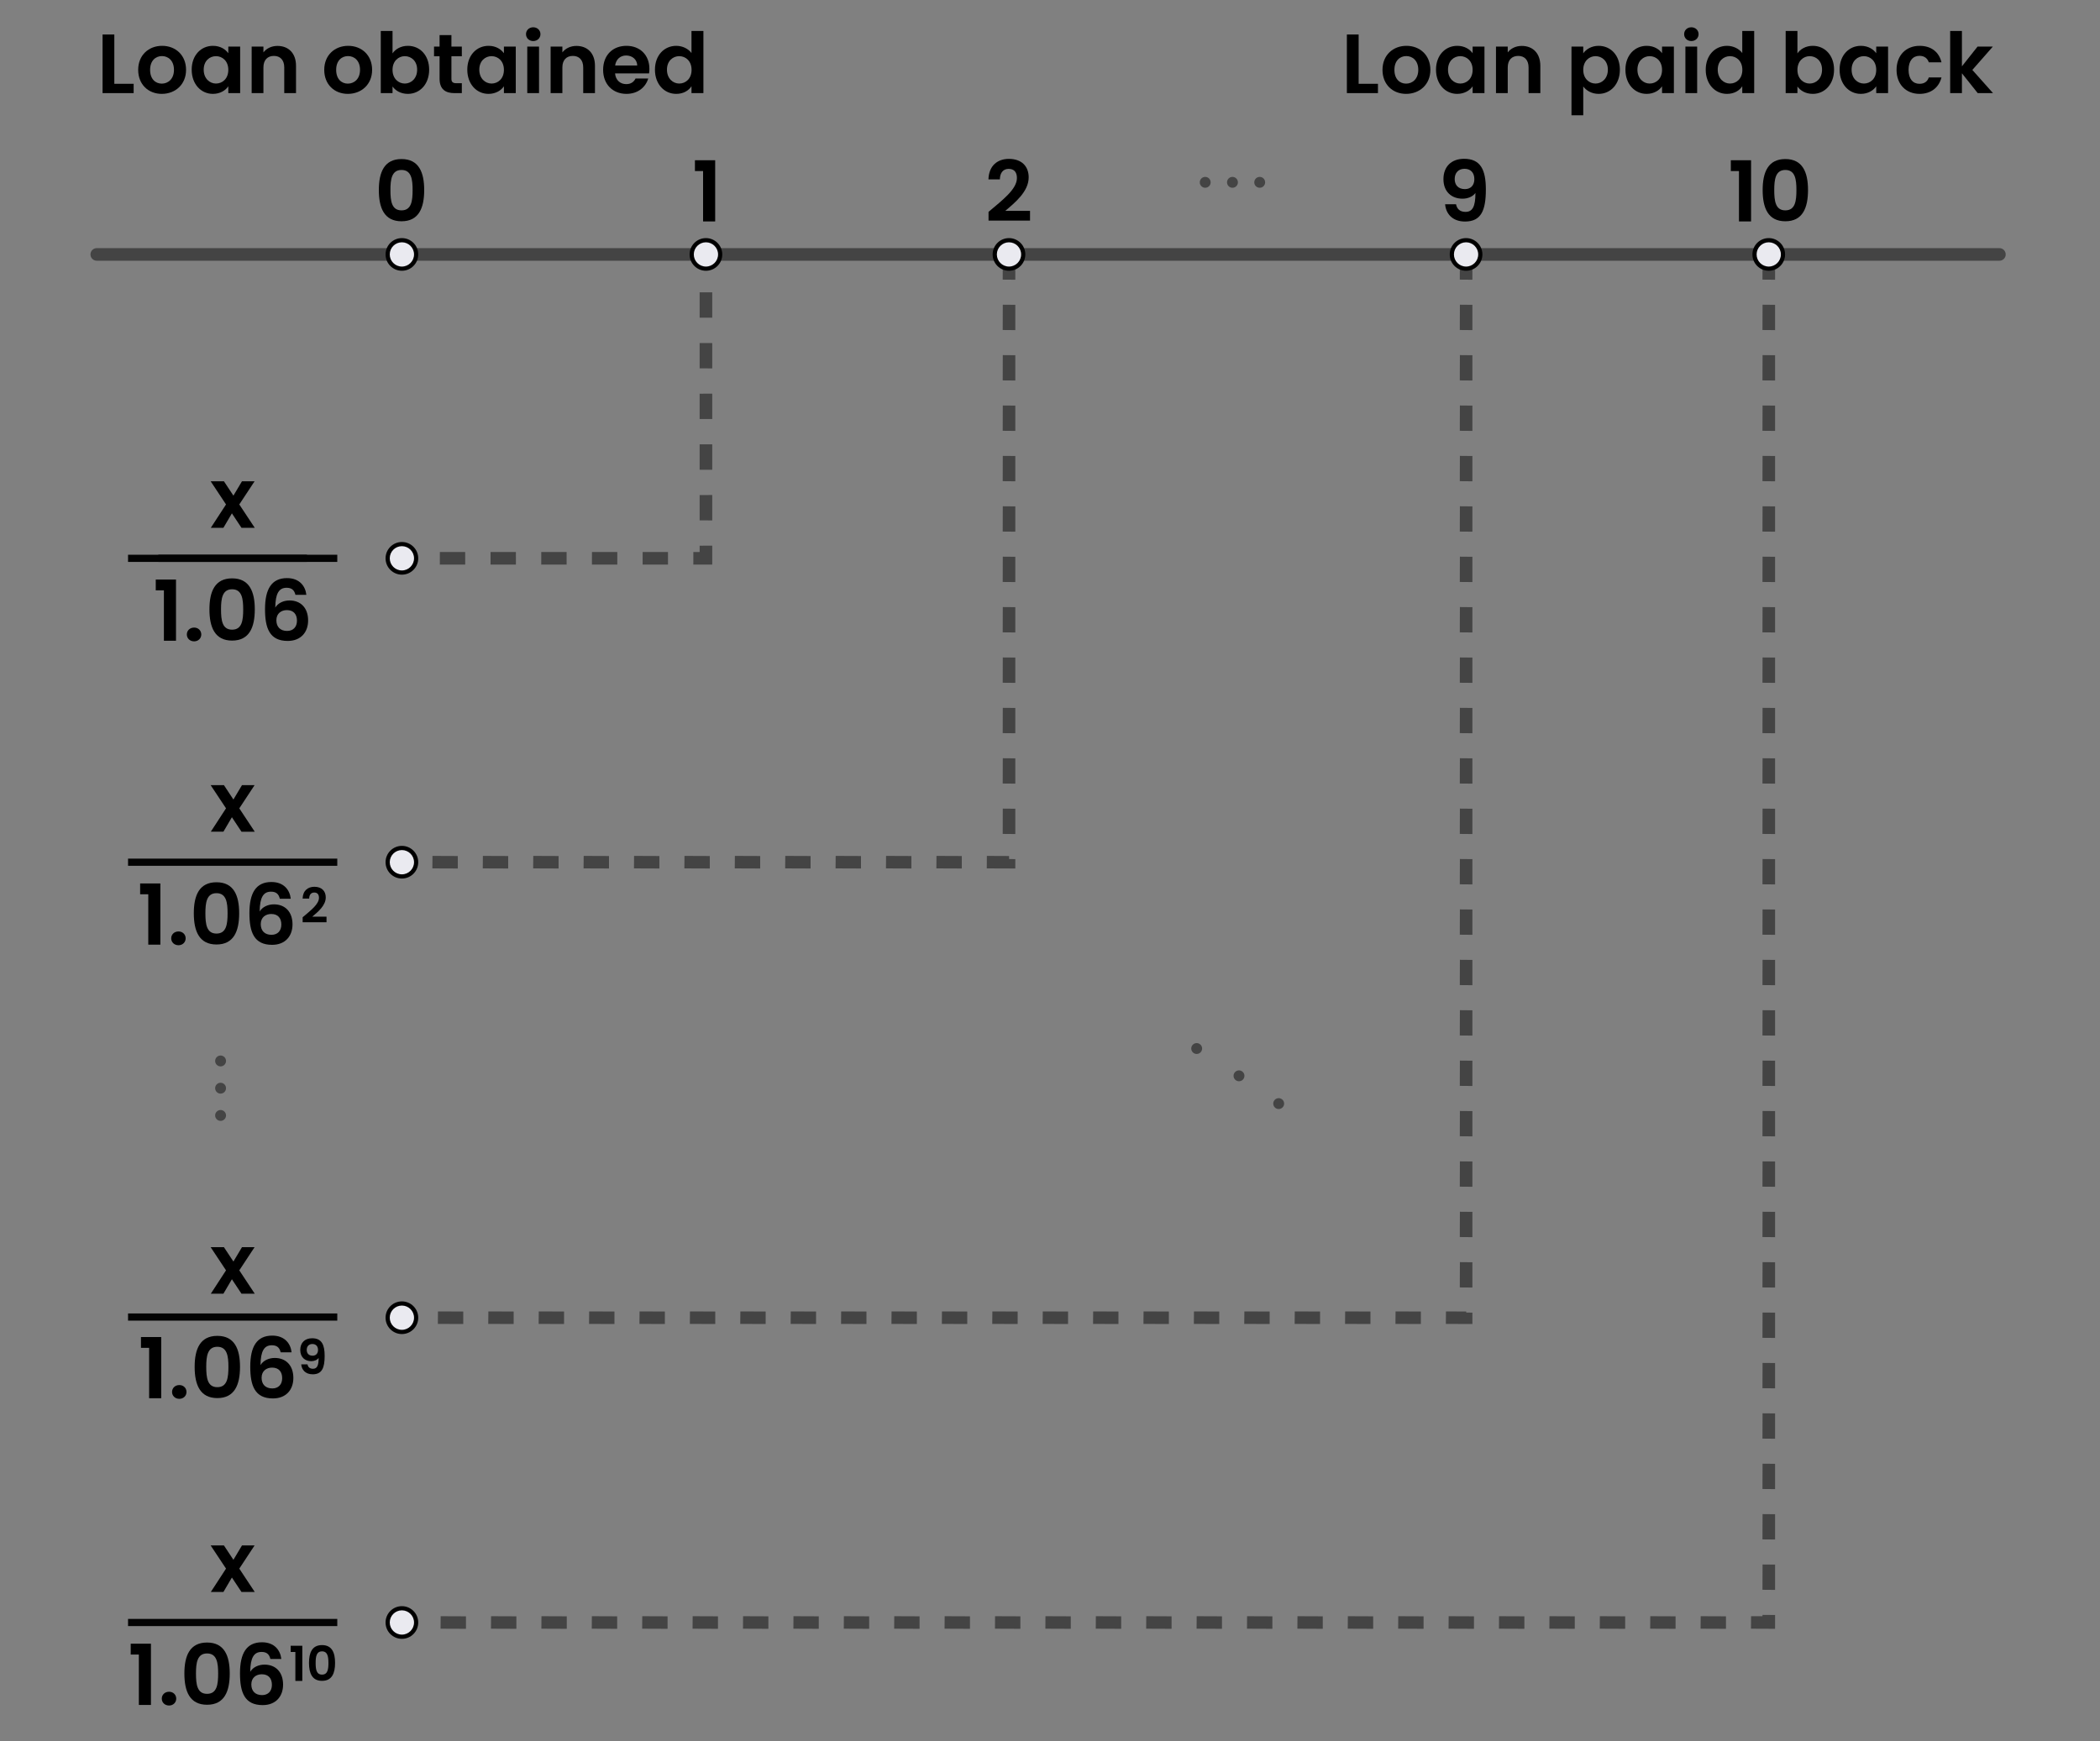 <?xml version="1.0" encoding="utf-8"?>
<!-- Generator: Adobe Illustrator 25.4.1, SVG Export Plug-In . SVG Version: 6.00 Build 0)  -->
<svg version="1.1" id="Layer_1" xmlns="http://www.w3.org/2000/svg" xmlns:xlink="http://www.w3.org/1999/xlink" x="0px" y="0px"
	 viewBox="0 0 1000 829.31" style="enable-background:new 0 0 1000 829.31;" xml:space="preserve">
<rect x="0" y="0" width="1000" height="829.31" fill="#808080" stroke="none"/>
<style type="text/css">
	.st0{fill:#444444;}
	.st1{fill:#030303;}
	.st2{fill:#EAEAF0;}
</style>
<g>
	<g>
		<rect x="333.16" y="121.18" class="st0" width="6" height="6"/>
	</g>
	<g>
		<polygon class="st0" points="339.16,127.19 333.16,127.19 339.16,127.18 		"/>
	</g>
	<g>
		<path class="st0" d="M339.16,259.91h-6l6-0.01V259.91z M339.16,247.86h-6l6-0.01V247.86z M339.16,247.85h-6v-12.07h6V247.85z
			 M339.16,235.78h-6l6-0.01V235.78z M339.16,223.72h-6l6-0.01V223.72z M339.16,223.71h-6v-12.07h6V223.71z M339.16,211.65h-6
			H339.16L339.16,211.65z M339.16,199.59h-6H339.16L339.16,199.59z M339.16,199.58h-6v-12.07h6V199.58z M339.16,187.51h-6l6-0.01
			V187.51z M339.16,175.46h-6l6-0.01V175.46z M339.16,175.45h-6v-12.07h6V175.45z M339.16,163.38h-6H339.16L339.16,163.38z
			 M339.16,151.32h-6H339.16L339.16,151.32z M339.16,151.31h-6v-12.07h6V151.31z"/>
	</g>
	<g>
		<polygon class="st0" points="339.16,268.91 330.16,268.91 330.16,262.91 333.16,262.91 333.16,259.91 339.16,259.91 		"/>
	</g>
	<g>
		<polygon class="st0" points="330.16,268.91 330.15,268.91 330.15,262.91 		"/>
	</g>
	<g>
		<path class="st0" d="M318.09,268.91h-12.07v-6h12.07V268.91z M306.02,268.91h-0.01v-6L306.02,268.91z M293.96,268.91h-12.08v-6
			h12.07L293.96,268.91z M281.88,268.91h-0.01v-6L281.88,268.91z M269.82,268.91h-12.08v-6h12.07L269.82,268.91z M257.73,268.91
			h-0.01v-6L257.73,268.91z M245.67,268.91h-12.08v-6h12.07L245.67,268.91z M233.59,268.91L233.59,268.91l-0.01-6L233.59,268.91z
			 M221.53,268.91h-12.08v-6h12.07L221.53,268.91z M209.45,268.91h-0.01v-6L209.45,268.91z M197.39,268.91h-0.01v-6L197.39,268.91z"
			/>
	</g>
	<g>
		<rect x="191.38" y="262.91" class="st0" width="6" height="6"/>
	</g>
</g>
<g>
	<path class="st0" d="M483.48,413.65l-13.59-0.05l0.05-5.95l10.58,0.05v1.43l2.96,0.05V413.65z M457.99,413.65l-12.1-0.05l0.05-5.95
		l12.05,0.05V413.65z M433.99,413.65l-12.1-0.05l0.05-5.95l12.05,0.05V413.65z M409.99,413.65l-12.1-0.05l0.05-5.95l12.05,0.05
		V413.65z M385.99,413.65l-12.1-0.05l0.05-5.95l12.05,0.05V413.65z M361.99,413.65l-12.1-0.05l0.05-5.95l12.05,0.05V413.65z
		 M337.99,413.65l-12.1-0.05l0.05-5.95l12.05,0.05V413.65z M313.99,413.65l-12.1-0.05l0.05-5.95l12.05,0.05V413.65z M289.99,413.65
		l-12.1-0.05l0.05-5.95l12.05,0.05V413.65z M265.99,413.65l-12.1-0.05l0.05-5.95l12.05,0.05V413.65z M241.99,413.65l-12.1-0.05
		l0.05-5.95l12.05,0.05V413.65z M217.99,413.65l-12.1-0.05l0.05-5.95l12.05,0.05V413.65z M193.99,413.65l-2.65-0.05l0.05-5.95
		l2.6,0.05V413.65z M483.48,397.23l-6-0.05l0.04-12.05l5.96,0.05V397.23z M483.48,373.23l-6-0.05l0.04-12.05l5.96,0.05V373.23z
		 M483.48,349.23l-6-0.05l0.04-12.05l5.96,0.05V349.23z M483.48,325.23l-6-0.05l0.04-12.05l5.96,0.05V325.23z M483.48,301.23
		l-6-0.05l0.04-12.05l5.96,0.05V301.23z M483.48,277.23l-6-0.05l0.04-12.05l5.96,0.05V277.23z M483.48,253.23l-6-0.05l0.04-12.05
		l5.96,0.05V253.23z M483.48,229.23l-6-0.05l0.04-12.05l5.96,0.05V229.23z M483.48,205.23l-6-0.05l0.04-12.05l5.96,0.05V205.23z
		 M483.48,181.23l-6-0.05l0.04-12.05l5.96,0.05V181.23z M483.48,157.23l-6-0.05l0.04-12.05l5.96,0.05V157.23z M483.48,133.23
		l-6-0.05l0.04-12.05l5.96,0.05V133.23z"/>
</g>
<g>
	<path class="st0" d="M701.14,630.6l-12.64-0.05l0.05-5.95l9.64,0.05v0.48l2.95,0.05V630.6z M676.6,630.6l-12.1-0.05l0.05-5.95
		l12.05,0.05V630.6z M652.6,630.6l-12.1-0.05l0.05-5.95l12.05,0.05V630.6z M628.6,630.6l-12.1-0.05l0.05-5.95l12.05,0.05V630.6z
		 M604.6,630.6l-12.1-0.05l0.05-5.95l12.05,0.05V630.6z M580.6,630.6l-12.1-0.05l0.05-5.95l12.05,0.05V630.6z M556.6,630.6
		l-12.1-0.05l0.05-5.95l12.05,0.05V630.6z M532.6,630.6l-12.1-0.05l0.05-5.95l12.05,0.05V630.6z M508.6,630.6l-12.1-0.05l0.05-5.95
		l12.05,0.05V630.6z M484.6,630.6l-12.1-0.05l0.05-5.95l12.05,0.05V630.6z M460.6,630.6l-12.1-0.05l0.05-5.95l12.05,0.05V630.6z
		 M436.6,630.6l-12.1-0.05l0.05-5.95l12.05,0.05V630.6z M412.6,630.6l-12.1-0.05l0.05-5.95l12.05,0.05V630.6z M388.6,630.6
		l-12.1-0.05l0.05-5.95l12.05,0.05V630.6z M364.6,630.6l-12.1-0.05l0.05-5.95l12.05,0.05V630.6z M340.6,630.6l-12.1-0.05l0.05-5.95
		l12.05,0.05V630.6z M316.6,630.6l-12.1-0.05l0.05-5.95l12.05,0.05V630.6z M292.6,630.6l-12.1-0.05l0.05-5.95l12.05,0.05V630.6z
		 M268.6,630.6l-12.1-0.05l0.05-5.95l12.05,0.05V630.6z M244.6,630.6l-12.1-0.05l0.05-5.95l12.05,0.05V630.6z M220.6,630.6
		l-12.1-0.05l0.05-5.95l12.05,0.05V630.6z M196.6,630.6l-5.27-0.05l0.05-5.95l5.22,0.05V630.6z M701.14,613.23l-6-0.05l0.05-12.05
		l5.95,0.05V613.23z M701.14,589.23l-6-0.05l0.05-12.05l5.95,0.05V589.23z M701.14,565.23l-6-0.05l0.05-12.05l5.95,0.05V565.23z
		 M701.14,541.23l-6-0.05l0.05-12.05l5.95,0.05V541.23z M701.14,517.23l-6-0.05l0.05-12.05l5.95,0.05V517.23z M701.14,493.23
		l-6-0.05l0.05-12.05l5.95,0.05V493.23z M701.14,469.23l-6-0.05l0.05-12.05l5.95,0.05V469.23z M701.14,445.23l-6-0.05l0.05-12.05
		l5.95,0.05V445.23z M701.14,421.23l-6-0.05l0.05-12.05l5.95,0.05V421.23z M701.14,397.23l-6-0.05l0.05-12.05l5.95,0.05V397.23z
		 M701.14,373.23l-6-0.05l0.05-12.05l5.95,0.05V373.23z M701.14,349.23l-6-0.05l0.05-12.05l5.95,0.05V349.23z M701.14,325.23
		l-6-0.05l0.05-12.05l5.95,0.05V325.23z M701.14,301.23l-6-0.05l0.05-12.05l5.95,0.05V301.23z M701.14,277.23l-6-0.05l0.05-12.05
		l5.95,0.05V277.23z M701.14,253.23l-6-0.05l0.05-12.05l5.95,0.05V253.23z M701.14,229.23l-6-0.05l0.05-12.05l5.95,0.05V229.23z
		 M701.14,205.23l-6-0.05l0.05-12.05l5.95,0.05V205.23z M701.14,181.23l-6-0.05l0.05-12.05l5.95,0.05V181.23z M701.14,157.23
		l-6-0.05l0.05-12.05l5.95,0.05V157.23z M701.14,133.23l-6-0.05l0.05-12.05l5.95,0.05V133.23z"/>
</g>
<g>
	<path class="st0" d="M845.27,775.76l-11.48-0.05l0.05-5.95h5.43l0.05-0.63l5.95,0.05V775.76z M821.89,775.76l-12.09-0.05l0.05-5.95
		l12.04,0.05V775.76z M797.89,775.76l-12.09-0.05l0.05-5.95l12.04,0.05V775.76z M773.89,775.76l-12.1-0.05l0.05-5.95l12.05,0.05
		V775.76z M749.89,775.76l-12.1-0.05l0.05-5.95l12.05,0.05V775.76z M725.89,775.76l-12.1-0.05l0.05-5.95l12.05,0.05V775.76z
		 M701.89,775.76l-12.1-0.05l0.05-5.95l12.05,0.05V775.76z M677.89,775.76l-12.1-0.05l0.05-5.95l12.05,0.05V775.76z M653.89,775.76
		l-12.1-0.05l0.05-5.95l12.05,0.05V775.76z M629.89,775.76l-12.09-0.05l0.05-5.95l12.04,0.05V775.76z M605.89,775.76l-12.09-0.05
		l0.05-5.95l12.04,0.05V775.76z M581.89,775.76l-12.09-0.05l0.05-5.95l12.04,0.05V775.76z M557.89,775.76l-12.1-0.05l0.05-5.95
		l12.05,0.05V775.76z M533.89,775.76l-12.1-0.05l0.05-5.95l12.05,0.05V775.76z M509.89,775.76l-12.1-0.05l0.05-5.95l12.05,0.05
		V775.76z M485.89,775.76l-12.1-0.05l0.05-5.95l12.05,0.05V775.76z M461.89,775.76l-12.1-0.05l0.05-5.95l12.05,0.05V775.76z
		 M437.89,775.76l-12.1-0.05l0.05-5.95l12.05,0.05V775.76z M413.89,775.76l-12.09-0.05l0.05-5.95l12.04,0.05V775.76z M389.89,775.76
		l-12.09-0.05l0.05-5.95l12.04,0.05V775.76z M365.89,775.76l-12.09-0.05l0.05-5.95l12.04,0.05V775.76z M341.89,775.76l-12.1-0.05
		l0.05-5.95l12.05,0.05V775.76z M317.89,775.76l-12.1-0.05l0.05-5.95l12.05,0.05V775.76z M293.89,775.76l-12.1-0.05l0.05-5.95
		l12.05,0.05V775.76z M269.89,775.76l-12.1-0.05l0.05-5.95l12.05,0.05V775.76z M245.89,775.76l-12.1-0.05l0.05-5.95l12.05,0.05
		V775.76z M221.89,775.76l-12.1-0.05l0.05-5.95l12.05,0.05V775.76z M197.89,775.76l-6.55-0.05l0.05-5.95l6.5,0.05V775.76z
		 M845.27,757.23l-6-0.05l0.05-12.05l5.95,0.05V757.23z M845.27,733.23l-6-0.05l0.05-12.05l5.95,0.05V733.23z M845.27,709.23
		l-6-0.05l0.05-12.05l5.95,0.05V709.23z M845.27,685.23l-6-0.05l0.05-12.05l5.95,0.05V685.23z M845.27,661.23l-6-0.05l0.05-12.05
		l5.95,0.05V661.23z M845.27,637.23l-6-0.05l0.05-12.05l5.95,0.05V637.23z M845.27,613.23l-6-0.05l0.05-12.05l5.95,0.05V613.23z
		 M845.27,589.23l-6-0.05l0.05-12.05l5.95,0.05V589.23z M845.27,565.23l-6-0.05l0.05-12.05l5.95,0.05V565.23z M845.27,541.23
		l-6-0.05l0.05-12.05l5.95,0.05V541.23z M845.27,517.23l-6-0.05l0.05-12.05l5.95,0.05V517.23z M845.27,493.23l-6-0.05l0.05-12.05
		l5.95,0.05V493.23z M845.27,469.23l-6-0.05l0.05-12.05l5.95,0.05V469.23z M845.27,445.23l-6-0.05l0.05-12.05l5.95,0.05V445.23z
		 M845.27,421.23l-6-0.05l0.05-12.05l5.95,0.05V421.23z M845.27,397.23l-6-0.05l0.05-12.05l5.95,0.05V397.23z M845.27,373.23
		l-6-0.05l0.05-12.05l5.95,0.05V373.23z M845.27,349.23l-6-0.05l0.05-12.05l5.95,0.05V349.23z M845.27,325.23l-6-0.05l0.05-12.05
		l5.95,0.05V325.23z M845.27,301.23l-6-0.05l0.05-12.05l5.95,0.05V301.23z M845.27,277.23l-6-0.05l0.05-12.05l5.95,0.05V277.23z
		 M845.27,253.23l-6-0.05l0.05-12.05l5.95,0.05V253.23z M845.27,229.23l-6-0.05l0.05-12.05l5.95,0.05V229.23z M845.27,205.23
		l-6-0.05l0.05-12.05l5.95,0.05V205.23z M845.27,181.23l-6-0.05l0.05-12.05l5.95,0.05V181.23z M845.27,157.23l-6-0.05l0.05-12.05
		l5.95,0.05V157.23z M845.27,133.23l-6-0.05l0.05-12.05l5.95,0.05V133.23z"/>
</g>
<g>
	<path class="st0" d="M952.11,124.18H46.08c-1.66,0-3-1.34-3-3s1.34-3,3-3h906.02c1.66,0,3,1.34,3,3S953.76,124.18,952.11,124.18z"
		/>
</g>
<g>
	<path d="M54.44,16.43v23.48h9.2v4.44h-14.8V16.43H54.44z"/>
	<path d="M77.04,44.71c-6.4,0-11.24-4.48-11.24-11.44c0-7,5-11.44,11.4-11.44s11.4,4.44,11.4,11.44
		C88.6,40.23,83.48,44.71,77.04,44.71z M77.04,39.83c2.96,0,5.8-2.16,5.8-6.56c0-4.44-2.76-6.56-5.72-6.56s-5.64,2.12-5.64,6.56
		C71.48,37.67,74.04,39.83,77.04,39.83z"/>
	<path d="M101.4,21.83c3.56,0,6,1.68,7.32,3.52v-3.16h5.64v22.16h-5.64v-3.24c-1.32,1.92-3.84,3.6-7.36,3.6
		c-5.6,0-10.08-4.6-10.08-11.52S95.76,21.83,101.4,21.83z M102.84,26.75c-3,0-5.84,2.24-5.84,6.44s2.84,6.6,5.84,6.6
		c3.08,0,5.88-2.32,5.88-6.52S105.92,26.75,102.84,26.75z"/>
	<path d="M135.36,32.11c0-3.56-1.96-5.48-4.92-5.48c-3.04,0-5,1.92-5,5.48v12.24h-5.6V22.19h5.6v2.76c1.44-1.88,3.84-3.08,6.68-3.08
		c5.16,0,8.84,3.36,8.84,9.48v13h-5.6V32.11z"/>
	<path d="M165.64,44.71c-6.4,0-11.24-4.48-11.24-11.44c0-7,5-11.44,11.4-11.44s11.4,4.44,11.4,11.44
		C177.2,40.23,172.08,44.71,165.64,44.71z M165.64,39.83c2.96,0,5.8-2.16,5.8-6.56c0-4.44-2.76-6.56-5.72-6.56s-5.64,2.12-5.64,6.56
		C160.08,37.67,162.64,39.83,165.64,39.83z"/>
	<path d="M194.24,21.83c5.68,0,10.12,4.44,10.12,11.36s-4.44,11.52-10.12,11.52c-3.48,0-5.96-1.6-7.32-3.52v3.16h-5.6v-29.6h5.6
		v10.68C188.28,23.39,190.88,21.83,194.24,21.83z M192.76,26.75c-3,0-5.84,2.32-5.84,6.52s2.84,6.52,5.84,6.52
		c3.04,0,5.88-2.4,5.88-6.6S195.8,26.75,192.76,26.75z"/>
	<path d="M209.32,26.79h-2.64v-4.6h2.64v-5.48h5.64v5.48h4.96v4.6h-4.96v10.72c0,1.48,0.6,2.12,2.36,2.12h2.6v4.72h-3.52
		c-4.24,0-7.08-1.8-7.08-6.88V26.79z"/>
	<path d="M232.64,21.83c3.56,0,6,1.68,7.32,3.52v-3.16h5.64v22.16h-5.64v-3.24c-1.32,1.92-3.84,3.6-7.36,3.6
		c-5.6,0-10.08-4.6-10.08-11.52S227,21.83,232.64,21.83z M234.08,26.75c-3,0-5.84,2.24-5.84,6.44s2.84,6.6,5.84,6.6
		c3.08,0,5.88-2.32,5.88-6.52S237.16,26.75,234.08,26.75z"/>
	<path d="M250.48,16.27c0-1.84,1.44-3.28,3.44-3.28c1.96,0,3.44,1.44,3.44,3.28s-1.48,3.28-3.44,3.28
		C251.92,19.55,250.48,18.11,250.48,16.27z M251.08,22.19h5.6v22.16h-5.6V22.19z"/>
	<path d="M277.72,32.11c0-3.56-1.96-5.48-4.92-5.48c-3.04,0-5,1.92-5,5.48v12.24h-5.6V22.19h5.6v2.76c1.44-1.88,3.84-3.08,6.68-3.08
		c5.16,0,8.84,3.36,8.84,9.48v13h-5.6V32.11z"/>
	<path d="M298.32,44.71c-6.44,0-11.12-4.48-11.12-11.44c0-7,4.56-11.44,11.12-11.44c6.4,0,10.92,4.36,10.92,10.96
		c0,0.72-0.04,1.44-0.16,2.16h-16.2c0.28,3.28,2.52,5.12,5.32,5.12c2.4,0,3.72-1.2,4.44-2.68h6.04
		C307.48,41.47,303.8,44.71,298.32,44.71z M292.92,31.19h10.52c-0.08-2.92-2.4-4.76-5.28-4.76
		C295.48,26.43,293.36,28.15,292.92,31.19z"/>
	<path d="M322.04,21.83c2.92,0,5.72,1.36,7.24,3.44V14.75h5.68v29.6h-5.68v-3.28c-1.32,2.04-3.8,3.64-7.28,3.64
		c-5.64,0-10.12-4.6-10.12-11.52S316.36,21.83,322.04,21.83z M323.44,26.75c-3,0-5.84,2.24-5.84,6.44s2.84,6.6,5.84,6.6
		c3.08,0,5.88-2.32,5.88-6.52S326.52,26.75,323.44,26.75z"/>
</g>
<g>
	<path d="M191.2,75.75c8.24,0,10.8,6.32,10.8,14.76c0,8.52-2.56,14.88-10.8,14.88c-8.24,0-10.8-6.36-10.8-14.88
		C180.4,82.07,182.96,75.75,191.2,75.75z M191.2,80.95c-4.72,0-5.28,4.56-5.28,9.56c0,5.2,0.56,9.68,5.28,9.68s5.28-4.48,5.28-9.68
		C196.48,85.51,195.92,80.95,191.2,80.95z"/>
</g>
<g>
	<path d="M334.8,81.47h-3.88v-5.16h9.64v29.16h-5.76V81.47z"/>
</g>
<g>
	<path d="M470.73,100.91c6.6-5.6,13.52-10.76,13.52-16.12c0-2.6-1.16-4.36-3.92-4.36c-2.68,0-4.16,1.92-4.2,5h-5.44
		c0.2-6.68,4.48-9.76,9.72-9.76c6.28,0,9.44,3.72,9.44,8.8c0,6.76-6.52,12.04-11.16,15.96h11.8v4.64h-19.76V100.91z"/>
</g>
<g>
	<path d="M693.35,97.27c0.44,2.32,1.92,3.64,4.52,3.64c3.28,0,4.72-2.44,4.72-9c-1.24,1.72-3.6,2.72-6.16,2.72
		c-5.04,0-9.08-3.16-9.08-9.32c0-5.84,3.68-9.68,9.84-9.68c7.92,0,10.36,5.36,10.36,14.6c0,9.92-2.2,15.28-9.92,15.28
		c-6.2,0-9.16-3.96-9.48-8.24H693.35z M702.07,85.35c0-3.2-1.84-4.96-4.68-4.96c-2.92,0-4.68,1.96-4.68,4.88
		c0,2.64,1.48,4.8,4.88,4.8C700.39,90.07,702.07,88.19,702.07,85.35z"/>
</g>
<g>
	<path d="M828.08,81.47h-3.88v-5.16h9.64v29.16h-5.76V81.47z"/>
	<path d="M850.16,75.75c8.24,0,10.8,6.32,10.8,14.76c0,8.52-2.56,14.88-10.8,14.88s-10.8-6.36-10.8-14.88
		C839.36,82.07,841.92,75.75,850.16,75.75z M850.16,80.95c-4.72,0-5.28,4.56-5.28,9.56c0,5.2,0.56,9.68,5.28,9.68
		c4.72,0,5.28-4.48,5.28-9.68C855.44,85.51,854.88,80.95,850.16,80.95z"/>
</g>
<g>
	<path d="M646.97,16.43v23.48h9.2v4.44h-14.8V16.43H646.97z"/>
	<path d="M669.57,44.71c-6.4,0-11.24-4.48-11.24-11.44c0-7,5-11.44,11.4-11.44c6.4,0,11.4,4.44,11.4,11.44
		C681.13,40.23,676.01,44.71,669.57,44.71z M669.57,39.83c2.96,0,5.8-2.16,5.8-6.56c0-4.44-2.76-6.56-5.72-6.56
		c-2.96,0-5.64,2.12-5.64,6.56C664.01,37.67,666.57,39.83,669.57,39.83z"/>
	<path d="M693.93,21.83c3.56,0,6,1.68,7.32,3.52v-3.16h5.64v22.16h-5.64v-3.24c-1.32,1.92-3.84,3.6-7.36,3.6
		c-5.6,0-10.08-4.6-10.08-11.52S688.29,21.83,693.93,21.83z M695.37,26.75c-3,0-5.84,2.24-5.84,6.44s2.84,6.6,5.84,6.6
		c3.08,0,5.88-2.32,5.88-6.52S698.45,26.75,695.37,26.75z"/>
	<path d="M727.89,32.11c0-3.56-1.96-5.48-4.92-5.48c-3.04,0-5,1.92-5,5.48v12.24h-5.6V22.19h5.6v2.76c1.44-1.88,3.84-3.08,6.68-3.08
		c5.16,0,8.84,3.36,8.84,9.48v13h-5.6V32.11z"/>
	<path d="M761.25,21.83c5.68,0,10.12,4.44,10.12,11.36s-4.44,11.52-10.12,11.52c-3.48,0-5.96-1.72-7.32-3.52V54.9h-5.6V22.19h5.6
		v3.2C755.25,23.51,757.81,21.83,761.25,21.83z M759.77,26.75c-3,0-5.84,2.32-5.84,6.52s2.84,6.52,5.84,6.52
		c3.04,0,5.88-2.4,5.88-6.6S762.81,26.75,759.77,26.75z"/>
	<path d="M784.13,21.83c3.56,0,6,1.68,7.32,3.52v-3.16h5.64v22.16h-5.64v-3.24c-1.32,1.92-3.84,3.6-7.36,3.6
		c-5.6,0-10.08-4.6-10.08-11.52S778.49,21.83,784.13,21.83z M785.57,26.75c-3,0-5.84,2.24-5.84,6.44s2.84,6.6,5.84,6.6
		c3.08,0,5.88-2.32,5.88-6.52S788.64,26.75,785.57,26.75z"/>
	<path d="M801.97,16.27c0-1.84,1.44-3.28,3.44-3.28c1.96,0,3.44,1.44,3.44,3.28s-1.48,3.28-3.44,3.28
		C803.41,19.55,801.97,18.11,801.97,16.27z M802.57,22.19h5.6v22.16h-5.6V22.19z"/>
	<path d="M822.41,21.83c2.92,0,5.72,1.36,7.24,3.44V14.75h5.68v29.6h-5.68v-3.28c-1.32,2.04-3.8,3.64-7.28,3.64
		c-5.64,0-10.12-4.6-10.12-11.52S816.73,21.83,822.41,21.83z M823.81,26.75c-3,0-5.84,2.24-5.84,6.44s2.84,6.6,5.84,6.6
		c3.08,0,5.88-2.32,5.88-6.52S826.88,26.75,823.81,26.75z"/>
	<path d="M863.24,21.83c5.68,0,10.12,4.44,10.12,11.36s-4.44,11.52-10.12,11.52c-3.48,0-5.96-1.6-7.32-3.52v3.16h-5.6v-29.6h5.6
		v10.68C857.29,23.39,859.89,21.83,863.24,21.83z M861.76,26.75c-3,0-5.84,2.32-5.84,6.52s2.84,6.52,5.84,6.52
		c3.04,0,5.88-2.4,5.88-6.6S864.8,26.75,861.76,26.75z"/>
	<path d="M886.12,21.83c3.56,0,6,1.68,7.32,3.52v-3.16h5.64v22.16h-5.64v-3.24c-1.32,1.92-3.84,3.6-7.36,3.6
		c-5.6,0-10.08-4.6-10.08-11.52S880.49,21.83,886.12,21.83z M887.56,26.75c-3,0-5.84,2.24-5.84,6.44s2.84,6.6,5.84,6.6
		c3.08,0,5.88-2.32,5.88-6.52S890.64,26.75,887.56,26.75z"/>
	<path d="M914.08,21.83c5.52,0,9.24,2.88,10.44,7.84h-6.04c-0.64-1.88-2.12-3.08-4.44-3.08c-3.12,0-5.2,2.36-5.2,6.68
		s2.08,6.64,5.2,6.64c2.32,0,3.76-1.04,4.44-3.04h6.04c-1.2,4.72-4.92,7.84-10.44,7.84c-6.4,0-10.96-4.48-10.96-11.44
		S907.69,21.83,914.08,21.83z"/>
	<path d="M928.65,14.75h5.6v16.84l7.44-9.4h7.28l-9.76,11.12l9.84,11.04h-7.28l-7.52-9.44v9.44h-5.6V14.75z"/>
</g>
<g>
	<path d="M78.05,281.18h-3.88v-5.16h9.64v29.16h-5.76V281.18z"/>
	<path d="M92.45,305.46c-2.04,0-3.48-1.44-3.48-3.28c0-1.84,1.44-3.28,3.48-3.28c1.96,0,3.4,1.44,3.4,3.28
		C95.85,304.02,94.41,305.46,92.45,305.46z"/>
	<path d="M110.53,275.46c8.24,0,10.8,6.32,10.8,14.76c0,8.52-2.56,14.88-10.8,14.88c-8.24,0-10.8-6.36-10.8-14.88
		C99.73,281.78,102.29,275.46,110.53,275.46z M110.53,280.66c-4.72,0-5.28,4.56-5.28,9.56c0,5.2,0.56,9.68,5.28,9.68
		s5.28-4.48,5.28-9.68C115.8,285.22,115.24,280.66,110.53,280.66z"/>
	<path d="M140.68,283.3c-0.52-2.16-1.68-3.36-4.2-3.36c-3.64,0-5.32,2.72-5.4,9.44c1.32-2.2,3.96-3.4,6.8-3.4
		c5.2,0,8.84,3.44,8.84,9.52c0,5.64-3.48,9.76-9.72,9.76c-8.64,0-10.8-6.08-10.8-15.12c0-9.52,3.08-14.8,10.48-14.8
		c5.96,0,8.76,3.84,9.2,7.96H140.68z M131.61,295.42c0,3.12,1.84,5.08,5.12,5.08c2.88,0,4.68-1.88,4.68-4.88c0-3-1.56-5.04-4.8-5.04
		C134.01,290.58,131.61,292.1,131.61,295.42z"/>
</g>
<g>
	<path d="M110.43,244.5l-4.04,6.88h-6l7.24-11.12l-7.32-11.04h6.32l4.52,6.84l4.08-6.84h6l-7.28,11.04l7.36,11.12h-6.32
		L110.43,244.5z"/>
</g>
<g>
	<rect x="75.4" y="264.21" class="st1" width="70.78" height="3.42"/>
</g>
<g>
	<g>
		<path d="M70.61,425.92h-3.88v-5.16h9.64v29.16h-5.76V425.92z"/>
		<path d="M85.01,450.19c-2.04,0-3.48-1.44-3.48-3.28c0-1.84,1.44-3.28,3.48-3.28c1.96,0,3.4,1.44,3.4,3.28
			C88.41,448.75,86.97,450.19,85.01,450.19z"/>
		<path d="M103.09,420.2c8.24,0,10.8,6.32,10.8,14.76c0,8.52-2.56,14.88-10.8,14.88c-8.24,0-10.8-6.36-10.8-14.88
			C92.29,426.51,94.85,420.2,103.09,420.2z M103.09,425.4c-4.72,0-5.28,4.56-5.28,9.56c0,5.2,0.56,9.68,5.28,9.68
			s5.28-4.48,5.28-9.68C108.37,429.95,107.81,425.4,103.09,425.4z"/>
		<path d="M133.25,428.04c-0.52-2.16-1.68-3.36-4.2-3.36c-3.64,0-5.32,2.72-5.4,9.44c1.32-2.2,3.96-3.4,6.8-3.4
			c5.2,0,8.84,3.44,8.84,9.52c0,5.64-3.48,9.76-9.72,9.76c-8.64,0-10.8-6.08-10.8-15.12c0-9.52,3.08-14.8,10.48-14.8
			c5.96,0,8.76,3.84,9.2,7.96H133.25z M124.17,440.15c0,3.12,1.84,5.08,5.12,5.08c2.88,0,4.68-1.88,4.68-4.88
			c0-3-1.56-5.04-4.8-5.04C126.57,435.31,124.17,436.83,124.17,440.15z"/>
	</g>
	<g>
		<path d="M144.12,436.87c3.79-3.22,7.77-6.19,7.77-9.27c0-1.49-0.67-2.51-2.25-2.51c-1.54,0-2.39,1.1-2.41,2.87h-3.13
			c0.12-3.84,2.58-5.61,5.59-5.61c3.61,0,5.43,2.14,5.43,5.06c0,3.89-3.75,6.92-6.42,9.17h6.78v2.67h-11.36V436.87z"/>
	</g>
</g>
<g>
	<path d="M110.43,389.23l-4.04,6.88h-6l7.24-11.12l-7.32-11.04h6.32l4.52,6.84l4.08-6.84h6L113.95,385l7.36,11.12h-6.32
		L110.43,389.23z"/>
</g>
<g>
	<g>
		<path d="M71.01,641.96h-3.88v-5.16h9.64v29.16h-5.76V641.96z"/>
		<path d="M85.41,666.23c-2.04,0-3.48-1.44-3.48-3.28c0-1.84,1.44-3.28,3.48-3.28c1.96,0,3.4,1.44,3.4,3.28
			C88.81,664.79,87.37,666.23,85.41,666.23z"/>
		<path d="M103.49,636.24c8.24,0,10.8,6.32,10.8,14.76c0,8.52-2.56,14.88-10.8,14.88c-8.24,0-10.8-6.36-10.8-14.88
			C92.69,642.56,95.25,636.24,103.49,636.24z M103.49,641.44c-4.72,0-5.28,4.56-5.28,9.56c0,5.2,0.56,9.68,5.28,9.68
			s5.28-4.48,5.28-9.68C108.77,646,108.21,641.44,103.49,641.44z"/>
		<path d="M133.65,644.08c-0.52-2.16-1.68-3.36-4.2-3.36c-3.64,0-5.32,2.72-5.4,9.44c1.32-2.2,3.96-3.4,6.8-3.4
			c5.2,0,8.84,3.44,8.84,9.52c0,5.64-3.48,9.76-9.72,9.76c-8.64,0-10.8-6.08-10.8-15.12c0-9.52,3.08-14.8,10.48-14.8
			c5.96,0,8.76,3.84,9.2,7.96H133.65z M124.57,656.2c0,3.12,1.84,5.08,5.12,5.08c2.88,0,4.68-1.88,4.68-4.88c0-3-1.56-5.04-4.8-5.04
			C126.97,651.36,124.57,652.88,124.57,656.2z"/>
	</g>
	<g>
		<path d="M146.43,649.82c0.25,1.33,1.1,2.09,2.6,2.09c1.89,0,2.71-1.4,2.71-5.17c-0.71,0.99-2.07,1.56-3.54,1.56
			c-2.9,0-5.22-1.82-5.22-5.36c0-3.36,2.12-5.56,5.66-5.56c4.55,0,5.96,3.08,5.96,8.39c0,5.7-1.26,8.78-5.7,8.78
			c-3.56,0-5.27-2.28-5.45-4.74H146.43z M151.44,642.97c0-1.84-1.06-2.85-2.69-2.85c-1.68,0-2.69,1.13-2.69,2.81
			c0,1.52,0.85,2.76,2.81,2.76C150.48,645.68,151.44,644.6,151.44,642.97z"/>
	</g>
</g>
<g>
	<path d="M110.43,609.28l-4.04,6.88h-6l7.24-11.12L100.31,594h6.32l4.52,6.84l4.08-6.84h6l-7.28,11.04l7.36,11.12h-6.32
		L110.43,609.28z"/>
</g>
<g>
	<g>
		<path d="M66.12,788.02h-3.88v-5.16h9.64v29.16h-5.76V788.02z"/>
		<path d="M80.52,812.3c-2.04,0-3.48-1.44-3.48-3.28c0-1.84,1.44-3.28,3.48-3.28c1.96,0,3.4,1.44,3.4,3.28
			C83.92,810.86,82.48,812.3,80.52,812.3z"/>
		<path d="M98.6,782.3c8.24,0,10.8,6.32,10.8,14.76c0,8.52-2.56,14.88-10.8,14.88c-8.24,0-10.8-6.36-10.8-14.88
			C87.8,788.62,90.36,782.3,98.6,782.3z M98.6,787.5c-4.72,0-5.28,4.56-5.28,9.56c0,5.2,0.56,9.68,5.28,9.68s5.28-4.48,5.28-9.68
			C103.88,792.06,103.32,787.5,98.6,787.5z"/>
		<path d="M128.76,790.14c-0.52-2.16-1.68-3.36-4.2-3.36c-3.64,0-5.32,2.72-5.4,9.44c1.32-2.2,3.96-3.4,6.8-3.4
			c5.2,0,8.84,3.44,8.84,9.52c0,5.64-3.48,9.76-9.72,9.76c-8.64,0-10.8-6.08-10.8-15.12c0-9.52,3.08-14.8,10.48-14.8
			c5.96,0,8.76,3.84,9.2,7.96H128.76z M119.68,802.26c0,3.12,1.84,5.08,5.12,5.08c2.88,0,4.68-1.88,4.68-4.88
			c0-3-1.56-5.04-4.8-5.04C122.08,797.42,119.68,798.94,119.68,802.26z"/>
	</g>
	<g>
		<path d="M140.65,786.8h-2.23v-2.97h5.54v16.76h-3.31V786.8z"/>
		<path d="M153.35,783.52c4.74,0,6.21,3.63,6.21,8.48c0,4.9-1.47,8.55-6.21,8.55c-4.74,0-6.21-3.66-6.21-8.55
			C147.14,787.15,148.61,783.52,153.35,783.52z M153.35,786.51c-2.71,0-3.04,2.62-3.04,5.5c0,2.99,0.32,5.57,3.04,5.57
			s3.04-2.58,3.04-5.57C156.38,789.13,156.06,786.51,153.35,786.51z"/>
	</g>
</g>
<g>
	<path d="M110.43,751.34l-4.04,6.88h-6l7.24-11.12l-7.32-11.04h6.32l4.52,6.84l4.08-6.84h6l-7.28,11.04l7.36,11.12h-6.32
		L110.43,751.34z"/>
</g>
<g>
	<rect x="60.97" y="771.05" class="st1" width="99.64" height="3.42"/>
</g>
<g>
	<rect x="60.97" y="625.57" class="st1" width="99.64" height="3.42"/>
</g>
<g>
	<rect x="60.97" y="408.94" class="st1" width="99.64" height="3.42"/>
</g>
<g>
	<rect x="60.97" y="264.21" class="st1" width="99.64" height="3.42"/>
</g>
<g>
	<circle class="st0" cx="105.04" cy="505.31" r="2.59"/>
</g>
<g>
	<circle class="st0" cx="569.85" cy="499.39" r="2.59"/>
</g>
<g>
	<circle class="st0" cx="590" cy="512.39" r="2.59"/>
</g>
<g>
	<circle class="st0" cx="608.9" cy="525.62" r="2.59"/>
</g>
<g>
	<circle class="st0" cx="105.04" cy="518.28" r="2.59"/>
</g>
<g>
	<circle class="st0" cx="105.04" cy="531.26" r="2.59"/>
</g>
<g>
	<circle class="st0" cx="599.86" cy="86.84" r="2.59"/>
</g>
<g>
	<circle class="st0" cx="586.89" cy="86.84" r="2.59"/>
</g>
<g>
	<circle class="st0" cx="573.91" cy="86.84" r="2.59"/>
</g>
<g>
	<circle class="st2" cx="191.38" cy="772.76" r="6.78"/>
	<path d="M191.38,780.54c-4.29,0-7.78-3.49-7.78-7.78c0-4.29,3.49-7.78,7.78-7.78s7.78,3.49,7.78,7.78
		C199.16,777.05,195.67,780.54,191.38,780.54z M191.38,766.97c-3.19,0-5.78,2.59-5.78,5.78s2.59,5.78,5.78,5.78s5.78-2.59,5.78-5.78
		S194.57,766.97,191.38,766.97z"/>
</g>
<g>
	<circle class="st2" cx="191.38" cy="627.6" r="6.78"/>
	<path d="M191.38,635.38c-4.29,0-7.78-3.49-7.78-7.78c0-4.29,3.49-7.78,7.78-7.78s7.78,3.49,7.78,7.78
		C199.16,631.89,195.67,635.38,191.38,635.38z M191.38,621.81c-3.19,0-5.78,2.59-5.78,5.78s2.59,5.78,5.78,5.78s5.78-2.59,5.78-5.78
		S194.57,621.81,191.38,621.81z"/>
</g>
<g>
	<circle class="st2" cx="191.38" cy="410.65" r="6.78"/>
	<path d="M191.38,418.43c-4.29,0-7.78-3.49-7.78-7.78s3.49-7.78,7.78-7.78s7.78,3.49,7.78,7.78S195.67,418.43,191.38,418.43z
		 M191.38,404.87c-3.19,0-5.78,2.59-5.78,5.78s2.59,5.78,5.78,5.78s5.78-2.59,5.78-5.78S194.57,404.87,191.38,404.87z"/>
</g>
<g>
	<circle class="st2" cx="191.38" cy="265.91" r="6.78"/>
	<path d="M191.38,273.7c-4.29,0-7.78-3.49-7.78-7.78s3.49-7.78,7.78-7.78s7.78,3.49,7.78,7.78S195.67,273.7,191.38,273.7z
		 M191.38,260.13c-3.19,0-5.78,2.59-5.78,5.78s2.59,5.78,5.78,5.78s5.78-2.59,5.78-5.78S194.57,260.13,191.38,260.13z"/>
</g>
<g>
	<circle class="st2" cx="191.38" cy="121.18" r="6.78"/>
	<path d="M191.38,128.96c-4.29,0-7.78-3.49-7.78-7.78s3.49-7.78,7.78-7.78s7.78,3.49,7.78,7.78S195.67,128.96,191.38,128.96z
		 M191.38,115.4c-3.19,0-5.78,2.59-5.78,5.78s2.59,5.78,5.78,5.78s5.78-2.59,5.78-5.78S194.57,115.4,191.38,115.4z"/>
</g>
<g>
	<circle class="st2" cx="336.16" cy="121.18" r="6.78"/>
	<path d="M336.16,128.96c-4.29,0-7.78-3.49-7.78-7.78s3.49-7.78,7.78-7.78s7.78,3.49,7.78,7.78S340.45,128.96,336.16,128.96z
		 M336.16,115.4c-3.19,0-5.78,2.59-5.78,5.78s2.59,5.78,5.78,5.78s5.78-2.59,5.78-5.78S339.35,115.4,336.16,115.4z"/>
</g>
<g>
	<circle class="st2" cx="480.47" cy="121.18" r="6.78"/>
	<path d="M480.47,128.96c-4.29,0-7.78-3.49-7.78-7.78s3.49-7.78,7.78-7.78c4.29,0,7.78,3.49,7.78,7.78S484.76,128.96,480.47,128.96z
		 M480.47,115.4c-3.19,0-5.78,2.59-5.78,5.78s2.59,5.78,5.78,5.78s5.78-2.59,5.78-5.78S483.66,115.4,480.47,115.4z"/>
</g>
<g>
	<circle class="st2" cx="698.13" cy="121.18" r="6.78"/>
	<path d="M698.13,128.96c-4.29,0-7.78-3.49-7.78-7.78s3.49-7.78,7.78-7.78c4.29,0,7.78,3.49,7.78,7.78S702.42,128.96,698.13,128.96z
		 M698.13,115.4c-3.19,0-5.78,2.59-5.78,5.78s2.59,5.78,5.78,5.78s5.78-2.59,5.78-5.78S701.32,115.4,698.13,115.4z"/>
</g>
<g>
	<circle class="st2" cx="842.26" cy="121.18" r="6.78"/>
	<path d="M842.26,128.96c-4.29,0-7.78-3.49-7.78-7.78s3.49-7.78,7.78-7.78c4.29,0,7.78,3.49,7.78,7.78S846.56,128.96,842.26,128.96z
		 M842.26,115.4c-3.19,0-5.78,2.59-5.78,5.78s2.59,5.78,5.78,5.78s5.78-2.59,5.78-5.78S845.45,115.4,842.26,115.4z"/>
</g>
</svg>
